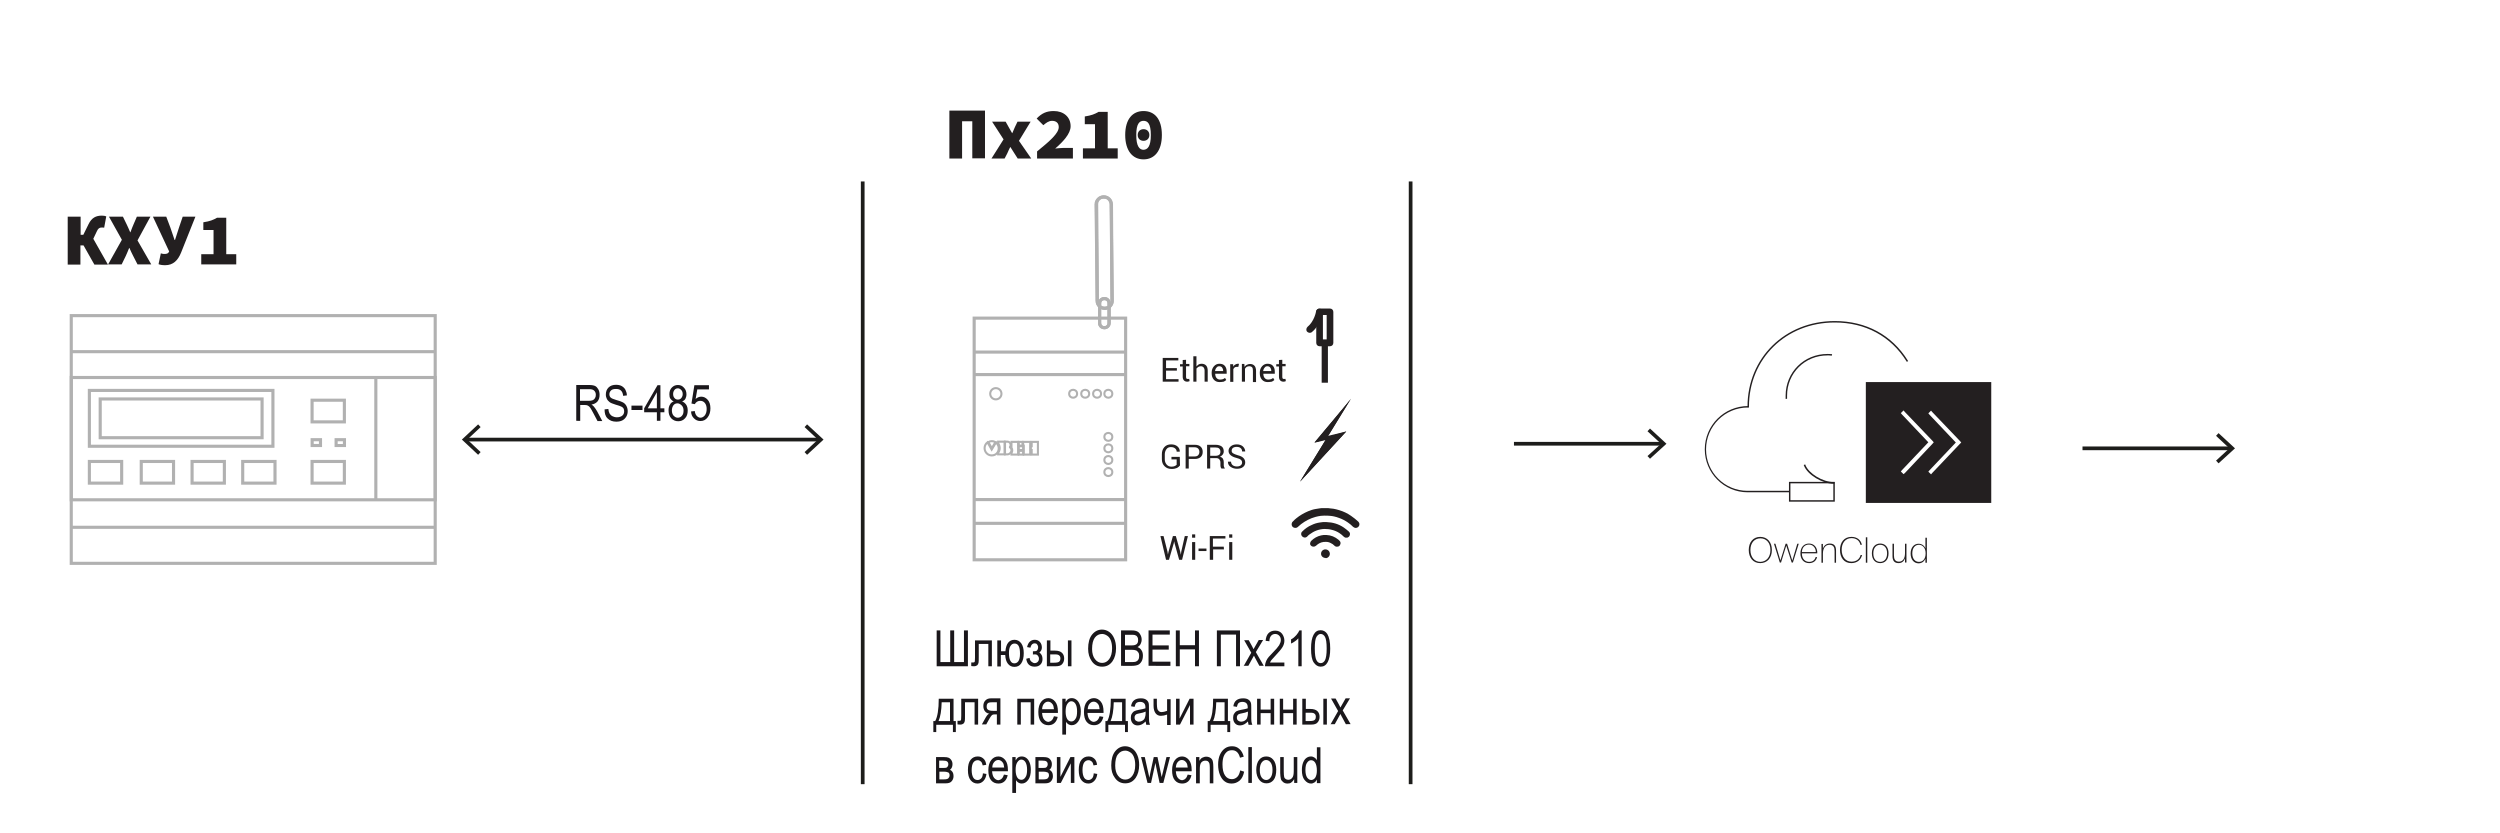 <?xml version="1.0" encoding="utf-8"?>
<!-- Generator: Adobe Illustrator 27.0.0, SVG Export Plug-In . SVG Version: 6.00 Build 0)  -->
<svg version="1.1" id="Слой_1" xmlns="http://www.w3.org/2000/svg" xmlns:xlink="http://www.w3.org/1999/xlink" x="0px" y="0px"
	 width="1200px" height="400px" viewBox="0 0 1200 400" style="enable-background:new 0 0 1200 400;" xml:space="preserve">
<style type="text/css">
	.st0{fill:#FFFFFF;stroke:#000000;stroke-width:3;stroke-miterlimit:10;}
	.st1{fill:#231F20;}
	.st2{fill:none;stroke:#B1B1B1;stroke-width:3;stroke-miterlimit:10;}
	.st3{fill-rule:evenodd;clip-rule:evenodd;fill:#FFFFFF;stroke:#B1B1B1;stroke-width:2.412;stroke-miterlimit:10;}
	.st4{fill:#B1B1B1;stroke:#FFFFFF;stroke-width:10;stroke-miterlimit:10;}
	.st5{fill:#FFFFFF;stroke:#000000;stroke-width:2.286;stroke-miterlimit:10;}
	.st6{fill:#1D1D1B;}
	.st7{fill:none;stroke:#E20613;stroke-width:6.962;stroke-linecap:round;stroke-linejoin:round;}
	.st8{fill-rule:evenodd;clip-rule:evenodd;fill:#1D1D1B;}
	.st9{fill:none;stroke:#1D1D1B;stroke-width:1.8;stroke-miterlimit:22.926;}
	.st10{fill-rule:evenodd;clip-rule:evenodd;fill:#FFFFFF;}
	.st11{fill:#FFFFFF;stroke:#000000;stroke-width:2.88;stroke-miterlimit:2;}
	.st12{fill:none;stroke:#000000;stroke-width:3;stroke-miterlimit:10;}
	.st13{fill:none;stroke:#000000;stroke-width:4;stroke-miterlimit:10;}
	.st14{fill:#FFFFFF;}
	.st15{fill:none;stroke:#000000;stroke-width:2.88;stroke-miterlimit:2;}
	.st16{fill:#B1B1B1;}
	.st17{fill-rule:evenodd;clip-rule:evenodd;fill:none;stroke:#B1B1B1;stroke-width:3;stroke-miterlimit:10;}
	.st18{fill:none;stroke:#000000;stroke-width:2.5;stroke-miterlimit:10;}
	.st19{fill:none;stroke:#000000;stroke-miterlimit:10;}
	.st20{fill:none;stroke:#000000;stroke-miterlimit:10;stroke-dasharray:15.15,10.1;}
	.st21{fill:none;stroke:#000000;stroke-miterlimit:10;stroke-dasharray:14.92,9.947;}
	.st22{fill:none;stroke:#000000;stroke-miterlimit:10;stroke-dasharray:14.822,9.88;}
	.st23{fill:none;stroke:#000000;stroke-miterlimit:10;stroke-dasharray:14.873,9.915;}
	.st24{fill:none;stroke:#000000;stroke-miterlimit:10;stroke-dasharray:13.973,9.315;}
	.st25{fill:none;}
	.st26{fill:none;stroke:#000000;stroke-width:5;stroke-miterlimit:10;}
	.st27{fill:#CCCCCC;}
	.st28{fill:none;stroke:#000000;stroke-miterlimit:10;stroke-dasharray:14.883,9.922;}
	.st29{fill:none;stroke:#000000;stroke-miterlimit:10;stroke-dasharray:14.821,9.881;}
	.st30{fill:none;stroke:#000000;stroke-miterlimit:10;stroke-dasharray:15.423,10.282;}
	.st31{fill:#FF0000;stroke:#000000;stroke-width:5;stroke-miterlimit:10;}
	.st32{fill:none;stroke:#000000;stroke-width:2;}
	.st33{fill:none;stroke:#000000;stroke-width:3.148;}
	.st34{fill:none;stroke:#000000;stroke-width:3.148;stroke-linecap:square;}
	.st35{fill:none;stroke:#000000;stroke-width:2.36;stroke-dasharray:24,12;}
	.st36{fill:none;stroke:#000000;stroke-width:2.36;}
	.st37{fill:none;stroke:#29ABE2;stroke-width:8;stroke-dasharray:48,12;}
	.st38{fill:none;stroke:#29ABE2;stroke-width:8;}
	.st39{fill:#1A171B;}
	.st40{fill:#606060;}
	.st41{fill:none;stroke:#000000;stroke-width:3;stroke-miterlimit:10;stroke-dasharray:8,4;}
	.st42{fill:#B3B3B3;}
	.st43{fill:none;stroke:#000000;stroke-width:3;}
	.st44{fill:none;stroke:#000000;stroke-dasharray:12,6;}
	.st45{fill:none;stroke:#000000;stroke-width:2.361;}
	.st46{fill:none;stroke:#000000;stroke-width:2.361;stroke-linecap:square;}
	.st47{fill:none;stroke:#000000;}
	.st48{fill:#9D9D9C;}
	.st49{fill:none;stroke:#000000;stroke-width:1.5;}
	.st50{fill:none;stroke:#808080;stroke-width:1.5;}
	.st51{fill:#808080;}
	.st52{fill:#646363;}
	.st53{fill:none;stroke:#000000;stroke-width:4.482;stroke-miterlimit:10;}
	.st54{fill:#FFFFFF;stroke:#B1B1B1;stroke-width:3;stroke-miterlimit:10;}
	.st55{fill:#FFFFFF;stroke:#FFFFFF;stroke-miterlimit:10;}
	.st56{fill:#1D1D1B;stroke:#FFFFFF;stroke-miterlimit:10;}
	.st57{fill:#C6C6C5;}
	.st58{fill:#6F6F6E;stroke:#FFFFFF;stroke-width:5.083;stroke-miterlimit:10;}
	.st59{fill:#ECECEC;stroke:#FFFFFF;stroke-width:6.772;stroke-miterlimit:10;}
	.st60{fill:none;stroke:#1D1D1B;stroke-width:1.783;stroke-miterlimit:10;}
	.st61{fill:none;stroke:#E2A962;stroke-width:3.904;stroke-miterlimit:10;}
	.st62{fill:none;stroke:#67676B;stroke-width:2.603;stroke-miterlimit:10;}
	.st63{fill:none;stroke:#67676B;stroke-width:2.607;stroke-miterlimit:10;}
	.st64{fill:#67676B;}
	.st65{fill:#7F7F83;}
	.st66{fill:#E2A962;}
	.st67{fill:#00A4E8;}
	.st68{fill:#D8D9DB;stroke:#FFFFFF;stroke-width:0.369;stroke-miterlimit:10;}
	.st69{fill:none;stroke:#FFFFFF;stroke-width:1.301;stroke-miterlimit:10;}
	.st70{fill:#6CB3B1;}
	.st71{fill-rule:evenodd;clip-rule:evenodd;fill:#67676B;}
	.st72{clip-path:url(#SVGID_00000129919107850619324030000009399462131573392828_);fill:#67676B;}
	.st73{clip-path:url(#SVGID_00000088843513920154157260000017787853056306598049_);fill:#67676B;}
	.st74{fill:#008F86;}
	.st75{fill:#E2E4E5;}
	.st76{fill:#67676B;stroke:#FFFFFF;stroke-width:2.609;stroke-miterlimit:10;}
	.st77{fill:none;stroke:#FFFFFF;stroke-width:3.477;stroke-miterlimit:10;}
	.st78{fill:#F6F7F7;}
	.st79{fill:#D8D9DB;stroke:#FFFFFF;stroke-width:1.301;stroke-miterlimit:10;}
	.st80{fill:#67676B;stroke:#FFFFFF;stroke-width:0.922;stroke-miterlimit:10;}
	.st81{fill:none;stroke:#B1B1B1;stroke-width:1.5;stroke-miterlimit:10;}
	.st82{fill:#B1B1B1;stroke:#FFFFFF;stroke-miterlimit:10;}
	.st83{fill:#FFFFFF;stroke:#1D1D1B;stroke-miterlimit:10;}
	.st84{fill:#2B2422;}
	.st85{clip-path:url(#SVGID_00000177471049132592594630000007332171952716563117_);fill:#67676B;}
	.st86{clip-path:url(#SVGID_00000080925228105326528260000011936825737137795237_);fill:#67676B;}
	.st87{fill:none;stroke:#B1B1B1;stroke-miterlimit:10;}
	.st88{fill-rule:evenodd;clip-rule:evenodd;fill:none;stroke:#B1B1B1;stroke-width:1.5;stroke-miterlimit:10;}
	
		.st89{clip-path:url(#SVGID_00000035496467202619967380000006024605716068142744_);fill:none;stroke:#B1B1B1;stroke-width:1.5;stroke-miterlimit:10;}
	
		.st90{clip-path:url(#SVGID_00000032625281959976247120000008117953336401522595_);fill:none;stroke:#B1B1B1;stroke-width:1.5;stroke-miterlimit:10;}
	.st91{fill:none;stroke:#1D1D1B;stroke-width:3;stroke-miterlimit:10;}
	.st92{fill:#111224;}
	.st93{fill:#7A7A7A;}
	.st94{fill:#ADADAD;}
	.st95{fill:#303032;}
	.st96{fill:#060606;}
	.st97{fill:#3F4334;}
	.st98{fill:#0A0442;}
	.st99{stroke:#FFFFFF;stroke-miterlimit:10;}
	.st100{fill:#B1B1B1;stroke:#FFFFFF;stroke-width:1.704;stroke-miterlimit:10;}
	.st101{fill:none;stroke:#B1B1B1;stroke-width:2.556;stroke-miterlimit:10;}
	.st102{fill:none;stroke:#1D1D1B;stroke-width:2;stroke-miterlimit:10;}
	.st103{fill:none;stroke:#231F20;stroke-width:3;stroke-linecap:round;stroke-miterlimit:10;}
	.st104{fill:#FFFFFF;stroke:#B1B1B1;stroke-width:2.493;stroke-miterlimit:10;}
	.st105{fill:#FFFFFF;stroke:#FFFFFF;stroke-width:1.518;stroke-miterlimit:10;}
	.st106{fill:#1D1D1B;stroke:#FFFFFF;stroke-width:3;stroke-miterlimit:10;}
	.st107{fill:#FFFFFF;stroke:#FFFFFF;stroke-width:2.5;stroke-miterlimit:10;}
	.st108{fill:#1D1D1B;stroke:#FFFFFF;stroke-width:2.5;stroke-miterlimit:10;}
	.st109{fill:#1D1D1B;stroke:#FFFFFF;stroke-width:1.518;stroke-miterlimit:10;}
	.st110{fill:none;stroke:#F9AA6A;stroke-width:7.738;stroke-miterlimit:10;}
	.st111{fill:#D0D2D3;stroke:#FFFFFF;stroke-width:1.72;stroke-miterlimit:10;}
	.st112{fill:none;stroke:#FFFFFF;stroke-width:1.72;stroke-miterlimit:10;}
	.st113{fill:#6D6E70;stroke:#FFFFFF;stroke-width:1.72;stroke-miterlimit:10;}
	.st114{fill:#00B8B5;}
	.st115{fill:#6D6E70;}
	.st116{fill:#F9AA6A;}
	.st117{fill:#666666;}
	.st118{fill:#CCCCCC;stroke:#FFFFFF;stroke-width:2.499;stroke-miterlimit:10;}
	.st119{fill:#6D6E70;stroke:#FFFFFF;stroke-width:1.771;stroke-miterlimit:10;}
</style>
<g>
	<g>
		<path class="st39" d="M449.5,302.6h1.9v15.2h4.7v-15.2h1.9v15.2h4.7v-15.2h1.9v17.2h-15V302.6z"/>
		<path class="st39" d="M468.1,307.4h8v12.4h-1.7v-10.7h-4.6v6.2c0,1.4,0,2.4-0.1,2.8c-0.1,0.5-0.3,0.9-0.6,1.2
			c-0.4,0.3-0.9,0.5-1.5,0.5c-0.4,0-0.9,0-1.4-0.1V318c0.8,0,1.3,0,1.4-0.1s0.3-0.2,0.3-0.4s0.1-0.9,0.1-2V307.4z"/>
		<path class="st39" d="M478.8,307.4h1.7v5.2h2.1c0.3-3.7,1.8-5.5,4.4-5.5c1.3,0,2.4,0.6,3.2,1.7s1.2,2.7,1.2,4.7
			c0,2.1-0.4,3.7-1.2,4.9s-1.9,1.7-3.3,1.7c-1.3,0-2.3-0.5-3.1-1.5s-1.2-2.4-1.3-4.2h-2.1v5.5h-1.7V307.4z M487,308.9
			c-0.9,0-1.5,0.4-2,1.2s-0.7,1.9-0.7,3.3c0,1.7,0.2,2.9,0.7,3.8s1.1,1.2,1.9,1.2c0.7,0,1.4-0.3,1.9-1s0.8-1.9,0.8-3.6
			C489.6,310.5,488.8,308.9,487,308.9z"/>
		<path class="st39" d="M495.8,314.2v-1.6c0.7,0,1.2,0,1.5-0.1s0.5-0.2,0.7-0.6s0.3-0.7,0.3-1.2c0-0.6-0.2-1-0.5-1.4
			s-0.7-0.5-1.2-0.5c-1,0-1.7,0.7-2,2.1l-1.6-0.3c0.5-2.3,1.8-3.5,3.7-3.5c1.1,0,1.9,0.4,2.5,1.1c0.6,0.7,0.9,1.6,0.9,2.6
			c0,1-0.4,1.8-1.2,2.4c1,0.7,1.5,1.7,1.5,3.1c0,1.1-0.3,2-1,2.7c-0.7,0.7-1.6,1-2.8,1c-2.3,0-3.7-1.3-4-3.8l1.6-0.4
			c0.1,0.8,0.4,1.4,0.9,1.8s1,0.7,1.5,0.7c0.6,0,1.1-0.2,1.5-0.6s0.6-0.9,0.6-1.5c0-0.5-0.1-0.9-0.4-1.3c-0.2-0.3-0.5-0.6-0.8-0.7
			c-0.3-0.1-0.7-0.1-1.3-0.1L495.8,314.2z"/>
		<path class="st39" d="M502.5,307.4h1.7v4.9h2.2c1.6,0,2.7,0.4,3.4,1.1s1,1.6,1,2.7c0,1-0.3,1.9-0.9,2.6c-0.6,0.8-1.7,1.1-3.1,1.1
			h-4.3V307.4z M504.2,318.1h1.8c1.3,0,2.2-0.2,2.5-0.6c0.4-0.4,0.5-0.9,0.5-1.4c0-0.7-0.2-1.2-0.6-1.5c-0.4-0.4-1.1-0.5-2.2-0.5
			h-2.1V318.1z M512.6,319.8v-12.4h1.7v12.4H512.6z"/>
		<path class="st39" d="M522.3,311.4c0-2.9,0.6-5.2,1.9-6.8s2.9-2.4,4.8-2.4c1.2,0,2.4,0.4,3.4,1.1s1.8,1.7,2.4,3.1s0.9,2.9,0.9,4.8
			c0,2.5-0.6,4.6-1.7,6.2c-1.3,1.8-2.9,2.6-5,2.6c-2.1,0-3.8-0.9-5-2.7C522.9,315.7,522.3,313.8,522.3,311.4z M524.2,311.5
			c0,2.1,0.5,3.8,1.4,4.9c0.9,1.2,2.1,1.8,3.4,1.8c1.4,0,2.5-0.6,3.4-1.8c0.9-1.2,1.4-2.9,1.4-5.2c0-1.5-0.2-2.8-0.7-4
			c-0.4-0.9-0.9-1.6-1.7-2.1s-1.5-0.8-2.4-0.8c-1.4,0-2.6,0.6-3.5,1.8C524.7,307.2,524.2,309,524.2,311.5z"/>
		<path class="st39" d="M538.1,319.8v-17.2h5.3c1.1,0,1.9,0.2,2.5,0.5c0.6,0.3,1.1,0.8,1.5,1.6c0.4,0.7,0.6,1.5,0.6,2.3
			c0,0.8-0.2,1.5-0.5,2.1c-0.3,0.6-0.8,1.1-1.5,1.5c0.8,0.3,1.5,0.8,1.9,1.5c0.5,0.7,0.7,1.6,0.7,2.6c0,1-0.2,2-0.6,2.7
			s-1,1.4-1.7,1.7s-1.7,0.5-2.9,0.5H538.1z M540,309.8h3.1c0.8,0,1.4-0.1,1.7-0.2c0.5-0.2,0.9-0.4,1.1-0.8c0.3-0.4,0.4-0.9,0.4-1.6
			c0-0.6-0.1-1.1-0.4-1.5c-0.2-0.4-0.6-0.7-1-0.8c-0.4-0.2-1.1-0.2-2.1-0.2H540V309.8z M540,317.8h3.5c0.8,0,1.3-0.1,1.7-0.2
			c0.5-0.2,0.9-0.5,1.2-1c0.3-0.5,0.4-1,0.4-1.8c0-0.6-0.1-1.2-0.4-1.6c-0.3-0.4-0.6-0.8-1.1-1c-0.5-0.2-1.2-0.3-2.1-0.3H540V317.8z
			"/>
		<path class="st39" d="M551.3,319.8v-17.2h10.2v2h-8.3v5.2h7.8v2h-7.8v5.8h8.6v2H551.3z"/>
		<path class="st39" d="M564.4,319.8v-17.2h1.9v7.1h7.3v-7.1h1.9v17.2h-1.9v-8.1h-7.3v8.1H564.4z"/>
		<path class="st39" d="M586,319.8h-1.9v-17.2h11.1v17.2h-1.9v-15.2H586V319.8z"/>
		<path class="st39" d="M596.9,319.8l3.7-6.5l-3.4-6h2.2l1.6,2.9c0.3,0.5,0.5,1,0.7,1.4c0.3-0.5,0.6-1,0.8-1.4l1.7-3h2.1l-3.5,5.8
			l3.8,6.6h-2.1l-2.1-3.9l-0.5-1l-2.7,4.9H596.9z"/>
		<path class="st39" d="M616.5,317.8v2h-9.3c0-0.8,0.2-1.7,0.7-2.8s1.5-2.2,2.9-3.6c1.6-1.6,2.7-2.9,3.2-3.7
			c0.5-0.9,0.8-1.7,0.8-2.5c0-0.9-0.3-1.6-0.8-2.1s-1.1-0.8-1.9-0.8c-0.8,0-1.5,0.3-2,0.9s-0.8,1.5-0.8,2.6l-1.8-0.2
			c0.1-1.6,0.6-2.9,1.4-3.7s1.9-1.2,3.2-1.2c1.4,0,2.5,0.5,3.3,1.5c0.7,1,1.1,2.1,1.1,3.3c0,1.1-0.3,2.1-0.9,3.1
			c-0.6,1-1.7,2.3-3.3,4c-1,1.1-1.7,1.8-2,2.2s-0.5,0.8-0.7,1.2H616.5z"/>
		<path class="st39" d="M624.9,319.8h-1.7v-13.4c-0.4,0.5-0.9,0.9-1.6,1.4s-1.3,0.9-1.9,1.1v-2c1-0.5,1.8-1.2,2.5-2s1.2-1.6,1.5-2.3
			h1.1V319.8z"/>
		<path class="st39" d="M629.3,311.3c0-2.9,0.4-5.1,1.2-6.6s1.9-2.2,3.4-2.2c1.3,0,2.4,0.6,3.2,1.8c0.9,1.5,1.4,3.8,1.4,7
			c0,2.9-0.4,5-1.2,6.5s-1.9,2.2-3.4,2.2c-1.3,0-2.4-0.7-3.3-2S629.3,314.5,629.3,311.3z M631.1,311.3c0,2.8,0.3,4.7,0.8,5.6
			c0.5,1,1.2,1.4,2.1,1.4c0.8,0,1.5-0.5,2-1.4c0.5-1,0.8-2.8,0.8-5.6c0-2.8-0.3-4.7-0.8-5.6c-0.5-0.9-1.2-1.4-2.1-1.4
			c-0.8,0-1.4,0.5-2,1.4C631.3,306.7,631.1,308.6,631.1,311.3z"/>
		<path class="st39" d="M450.6,335.4h7.1v10.7h1.1v5.3h-1.4v-3.5h-8v3.5h-1.4v-5.3h0.9C450,344.1,450.6,340.5,450.6,335.4z
			 M452,337.1c-0.1,4-0.6,7-1.5,9h5.5v-9H452z"/>
		<path class="st39" d="M461.5,335.4h8v12.4h-1.7v-10.7h-4.6v6.2c0,1.4,0,2.4-0.1,2.8c-0.1,0.5-0.3,0.9-0.6,1.2
			c-0.4,0.3-0.9,0.5-1.5,0.5c-0.4,0-0.9,0-1.4-0.1V346c0.8,0,1.3,0,1.4-0.1s0.3-0.2,0.3-0.4s0.1-0.9,0.1-2V335.4z"/>
		<path class="st39" d="M480.2,335.4v12.4h-1.7v-4.9h-1c-0.6,0-1,0.1-1.3,0.3s-0.7,0.8-1.3,1.8l-1.5,2.7h-2.1l1.9-3.4
			c0.6-1,1.1-1.6,1.7-1.7c-1-0.2-1.7-0.6-2.2-1.3s-0.7-1.5-0.7-2.4c0-1.1,0.3-2,1-2.7s1.5-1,2.7-1H480.2z M478.5,337.1H476
			c-1,0-1.7,0.2-2,0.6s-0.4,0.8-0.4,1.4c0,0.8,0.2,1.3,0.7,1.6c0.4,0.3,1.2,0.5,2.3,0.5h1.9V337.1z"/>
		<path class="st39" d="M488.3,335.4h8.1v12.4h-1.7v-10.7H490v10.7h-1.7V335.4z"/>
		<path class="st39" d="M505.9,343.8l1.8,0.3c-0.3,1.3-0.8,2.3-1.6,3s-1.7,1-2.9,1c-1.4,0-2.6-0.5-3.5-1.6s-1.3-2.7-1.3-4.8
			c0-2.1,0.5-3.8,1.4-4.9s2-1.7,3.4-1.7c1.3,0,2.4,0.6,3.3,1.7s1.3,2.7,1.3,4.8l0,0.6h-7.6c0.1,1.4,0.4,2.5,1,3.2s1.3,1.1,2.1,1.1
			C504.5,346.3,505.4,345.5,505.9,343.8z M500.2,340.4h5.7c-0.1-1.1-0.3-1.9-0.7-2.4c-0.6-0.8-1.3-1.2-2.1-1.2c-0.8,0-1.4,0.3-2,1
			S500.3,339.3,500.2,340.4z"/>
		<path class="st39" d="M509.9,352.6v-17.2h1.6v1.6c0.4-0.7,0.8-1.2,1.3-1.5s1-0.4,1.6-0.4c0.8,0,1.5,0.2,2.2,0.7s1.2,1.2,1.6,2.2
			s0.6,2.1,0.6,3.5c0,2.1-0.4,3.7-1.3,4.9s-1.9,1.7-3.1,1.7c-0.5,0-1-0.1-1.5-0.4s-0.9-0.7-1.2-1.2v6.1H509.9z M511.5,341.6
			c0,1.6,0.3,2.8,0.8,3.6c0.5,0.8,1.2,1.1,2,1.1c0.7,0,1.4-0.4,1.9-1.2c0.6-0.8,0.8-2,0.8-3.7c0-1.6-0.3-2.8-0.8-3.6
			c-0.5-0.8-1.2-1.2-2-1.2c-0.7,0-1.3,0.4-1.9,1.3C511.7,338.8,511.5,340,511.5,341.6z"/>
		<path class="st39" d="M527.8,343.8l1.8,0.3c-0.3,1.3-0.8,2.3-1.6,3s-1.7,1-2.9,1c-1.4,0-2.6-0.5-3.5-1.6s-1.3-2.7-1.3-4.8
			c0-2.1,0.5-3.8,1.4-4.9s2-1.7,3.4-1.7c1.3,0,2.4,0.6,3.3,1.7s1.3,2.7,1.3,4.8l0,0.6H522c0.1,1.4,0.4,2.5,1,3.2s1.3,1.1,2.1,1.1
			C526.4,346.3,527.3,345.5,527.8,343.8z M522.1,340.4h5.7c-0.1-1.1-0.3-1.9-0.7-2.4c-0.6-0.8-1.3-1.2-2.1-1.2c-0.8,0-1.4,0.3-2,1
			S522.2,339.3,522.1,340.4z"/>
		<path class="st39" d="M533.2,335.4h7.1v10.7h1.1v5.3H540v-3.5h-8v3.5h-1.4v-5.3h0.9C532.6,344.1,533.2,340.5,533.2,335.4z
			 M534.6,337.1c-0.1,4-0.6,7-1.5,9h5.5v-9H534.6z"/>
		<path class="st39" d="M549.9,346.3c-0.6,0.6-1.2,1.1-1.8,1.4s-1.3,0.5-1.9,0.5c-1.1,0-1.9-0.3-2.5-1s-0.9-1.5-0.9-2.6
			c0-0.7,0.1-1.4,0.4-1.9s0.7-1,1.2-1.3s1.3-0.5,2.3-0.7c1.4-0.2,2.4-0.5,3.1-0.7l0-0.5c0-0.9-0.2-1.4-0.5-1.8
			c-0.4-0.5-1.1-0.8-2-0.8c-0.8,0-1.4,0.2-1.8,0.5s-0.7,1-0.9,1.9l-1.7-0.3c0.2-1.3,0.7-2.3,1.5-2.9s1.8-0.9,3.2-0.9
			c1.1,0,1.9,0.2,2.5,0.6s1,0.9,1.2,1.5s0.2,1.5,0.2,2.6v2.8c0,2,0,3.2,0.1,3.7s0.2,1,0.4,1.5h-1.8
			C550.1,347.4,550,346.9,549.9,346.3z M549.8,341.6c-0.6,0.3-1.6,0.6-2.8,0.8c-0.7,0.1-1.2,0.3-1.5,0.4s-0.5,0.4-0.7,0.7
			s-0.2,0.6-0.2,1c0,0.6,0.2,1.1,0.6,1.4s0.9,0.5,1.5,0.5c0.6,0,1.2-0.2,1.7-0.5s0.9-0.7,1.1-1.3s0.4-1.3,0.4-2.3V341.6z"/>
		<path class="st39" d="M553.6,335.4h1.7v2.4c0,1,0.1,1.8,0.2,2.3s0.4,0.9,0.7,1.2s0.8,0.5,1.4,0.5c0.7,0,1.5-0.2,2.6-0.6v-5.6h1.7
			v12.4h-1.7v-5c-1.1,0.4-2.1,0.6-3,0.6c-1,0-1.9-0.4-2.5-1.2s-1-2-1-3.6V335.4z"/>
		<path class="st39" d="M564.5,335.4h1.7v9.5l4.8-9.5h1.9v12.4h-1.7v-9.4l-4.8,9.4h-1.9V335.4z"/>
		<path class="st39" d="M582.3,335.4h7.1v10.7h1.1v5.3h-1.4v-3.5h-8v3.5h-1.4v-5.3h0.9C581.8,344.1,582.3,340.5,582.3,335.4z
			 M583.8,337.1c-0.1,4-0.6,7-1.5,9h5.5v-9H583.8z"/>
		<path class="st39" d="M599,346.3c-0.6,0.6-1.2,1.1-1.8,1.4s-1.3,0.5-1.9,0.5c-1.1,0-1.9-0.3-2.5-1s-0.9-1.5-0.9-2.6
			c0-0.7,0.1-1.4,0.4-1.9s0.7-1,1.2-1.3s1.3-0.5,2.3-0.7c1.4-0.2,2.4-0.5,3.1-0.7l0-0.5c0-0.9-0.2-1.4-0.5-1.8
			c-0.4-0.5-1.1-0.8-2-0.8c-0.8,0-1.4,0.2-1.8,0.5s-0.7,1-0.9,1.9l-1.7-0.3c0.2-1.3,0.7-2.3,1.5-2.9s1.8-0.9,3.2-0.9
			c1.1,0,1.9,0.2,2.5,0.6s1,0.9,1.2,1.5s0.2,1.5,0.2,2.6v2.8c0,2,0,3.2,0.1,3.7s0.2,1,0.4,1.5h-1.8
			C599.2,347.4,599.1,346.9,599,346.3z M598.9,341.6c-0.6,0.3-1.6,0.6-2.8,0.8c-0.7,0.1-1.2,0.3-1.5,0.4s-0.5,0.4-0.7,0.7
			s-0.2,0.6-0.2,1c0,0.6,0.2,1.1,0.6,1.4s0.9,0.5,1.5,0.5c0.6,0,1.2-0.2,1.7-0.5s0.9-0.7,1.1-1.3s0.4-1.3,0.4-2.3V341.6z"/>
		<path class="st39" d="M603.4,335.4h1.7v5.2h4.8v-5.2h1.7v12.4h-1.7v-5.5h-4.8v5.5h-1.7V335.4z"/>
		<path class="st39" d="M614.2,335.4h1.7v5.2h4.8v-5.2h1.7v12.4h-1.7v-5.5H616v5.5h-1.7V335.4z"/>
		<path class="st39" d="M625.1,335.4h1.7v4.9h2.2c1.6,0,2.7,0.4,3.4,1.1s1,1.6,1,2.7c0,1-0.3,1.9-0.9,2.6c-0.6,0.8-1.7,1.1-3.1,1.1
			h-4.3V335.4z M626.8,346.1h1.8c1.3,0,2.2-0.2,2.5-0.6c0.4-0.4,0.5-0.9,0.5-1.4c0-0.7-0.2-1.2-0.6-1.5c-0.4-0.4-1.1-0.5-2.2-0.5
			h-2.1V346.1z M635.2,347.8v-12.4h1.7v12.4H635.2z"/>
		<path class="st39" d="M638.6,347.8l3.7-6.5l-3.4-6h2.2l1.6,2.9c0.3,0.5,0.5,1,0.7,1.4c0.3-0.5,0.6-1,0.8-1.4l1.7-3h2.1l-3.5,5.8
			l3.8,6.6H646l-2.1-3.9l-0.5-1l-2.7,4.9H638.6z"/>
		<path class="st39" d="M449.2,363.4h4c0.9,0,1.6,0.1,2.1,0.3s0.9,0.5,1.3,1.1s0.6,1.2,0.6,2c0,1.2-0.4,2.1-1.2,2.7
			c1.1,0.5,1.7,1.5,1.7,3c0,1-0.3,1.8-0.9,2.5s-1.5,1-2.9,1h-4.6V363.4z M450.9,368.6h1.8c0.7,0,1.2,0,1.5-0.1s0.5-0.3,0.7-0.6
			c0.2-0.3,0.3-0.6,0.3-1c0-0.7-0.2-1.1-0.6-1.4s-1-0.4-1.9-0.4h-1.9V368.6z M450.9,374.1h2.3c1,0,1.7-0.2,2-0.5s0.6-0.8,0.6-1.4
			c0-0.7-0.2-1.2-0.6-1.4s-1.1-0.4-2.2-0.4h-2.1V374.1z"/>
		<path class="st39" d="M471.8,371.2l1.7,0.3c-0.2,1.5-0.7,2.6-1.5,3.4s-1.7,1.2-2.8,1.2c-1.3,0-2.4-0.5-3.3-1.6s-1.3-2.7-1.3-4.9
			c0-2.2,0.4-3.8,1.3-4.9s2-1.6,3.4-1.6c1.1,0,1.9,0.3,2.7,1s1.2,1.6,1.4,3l-1.7,0.3c-0.2-0.8-0.4-1.5-0.9-1.9s-0.9-0.6-1.5-0.6
			c-0.9,0-1.6,0.4-2.1,1.1s-0.8,2-0.8,3.6c0,1.7,0.3,2.9,0.8,3.7s1.2,1.1,2.1,1.1c0.7,0,1.2-0.3,1.7-0.8S471.7,372.3,471.8,371.2z"
			/>
		<path class="st39" d="M481.9,371.8l1.8,0.3c-0.3,1.3-0.8,2.3-1.6,3s-1.7,1-2.9,1c-1.4,0-2.6-0.5-3.5-1.6s-1.3-2.7-1.3-4.8
			c0-2.1,0.5-3.8,1.4-4.9s2-1.7,3.4-1.7c1.3,0,2.4,0.6,3.3,1.7s1.3,2.7,1.3,4.8l0,0.6h-7.6c0.1,1.4,0.4,2.5,1,3.2s1.3,1.1,2.1,1.1
			C480.5,374.3,481.4,373.5,481.9,371.8z M476.3,368.4h5.7c-0.1-1.1-0.3-1.9-0.7-2.4c-0.6-0.8-1.3-1.2-2.1-1.2c-0.8,0-1.4,0.3-2,1
			S476.3,367.3,476.3,368.4z"/>
		<path class="st39" d="M485.9,380.6v-17.2h1.6v1.6c0.4-0.7,0.8-1.2,1.3-1.5s1-0.4,1.6-0.4c0.8,0,1.5,0.2,2.2,0.7s1.2,1.2,1.6,2.2
			s0.6,2.1,0.6,3.5c0,2.1-0.4,3.7-1.3,4.9s-1.9,1.7-3.1,1.7c-0.5,0-1-0.1-1.5-0.4s-0.9-0.7-1.2-1.2v6.1H485.9z M487.5,369.6
			c0,1.6,0.3,2.8,0.8,3.6c0.5,0.8,1.2,1.1,2,1.1c0.7,0,1.4-0.4,1.9-1.2c0.6-0.8,0.8-2,0.8-3.7c0-1.6-0.3-2.8-0.8-3.6
			c-0.5-0.8-1.2-1.2-2-1.2c-0.7,0-1.3,0.4-1.9,1.3S487.5,368,487.5,369.6z"/>
		<path class="st39" d="M496.9,363.4h4c0.9,0,1.6,0.1,2.1,0.3s0.9,0.5,1.3,1.1s0.6,1.2,0.6,2c0,1.2-0.4,2.1-1.2,2.7
			c1.1,0.5,1.7,1.5,1.7,3c0,1-0.3,1.8-0.9,2.5s-1.5,1-2.9,1h-4.6V363.4z M498.6,368.6h1.8c0.7,0,1.2,0,1.5-0.1s0.5-0.3,0.7-0.6
			c0.2-0.3,0.3-0.6,0.3-1c0-0.7-0.2-1.1-0.6-1.4s-1-0.4-1.9-0.4h-1.9V368.6z M498.6,374.1h2.3c1,0,1.7-0.2,2-0.5s0.6-0.8,0.6-1.4
			c0-0.7-0.2-1.2-0.6-1.4s-1.1-0.4-2.2-0.4h-2.1V374.1z"/>
		<path class="st39" d="M507.3,363.4h1.7v9.5l4.8-9.5h1.9v12.4H514v-9.4l-4.8,9.4h-1.9V363.4z"/>
		<path class="st39" d="M525,371.2l1.7,0.3c-0.2,1.5-0.7,2.6-1.5,3.4s-1.7,1.2-2.8,1.2c-1.3,0-2.4-0.5-3.3-1.6s-1.3-2.7-1.3-4.9
			c0-2.2,0.4-3.8,1.3-4.9s2-1.6,3.4-1.6c1.1,0,1.9,0.3,2.7,1s1.2,1.6,1.4,3l-1.7,0.3c-0.2-0.8-0.4-1.5-0.9-1.9s-0.9-0.6-1.5-0.6
			c-0.9,0-1.6,0.4-2.1,1.1s-0.8,2-0.8,3.6c0,1.7,0.3,2.9,0.8,3.7s1.2,1.1,2.1,1.1c0.7,0,1.2-0.3,1.7-0.8S524.9,372.3,525,371.2z"/>
		<path class="st39" d="M533.4,367.4c0-2.9,0.6-5.2,1.9-6.8s2.9-2.4,4.8-2.4c1.2,0,2.4,0.4,3.4,1.1s1.8,1.7,2.4,3.1s0.9,2.9,0.9,4.8
			c0,2.5-0.6,4.6-1.7,6.2c-1.3,1.8-2.9,2.6-5,2.6c-2.1,0-3.8-0.9-5-2.7C533.9,371.7,533.4,369.8,533.4,367.4z M535.3,367.5
			c0,2.1,0.5,3.8,1.4,4.9c0.9,1.2,2.1,1.8,3.4,1.8c1.4,0,2.5-0.6,3.4-1.8c0.9-1.2,1.4-2.9,1.4-5.2c0-1.5-0.2-2.8-0.7-4
			c-0.4-0.9-0.9-1.6-1.7-2.1s-1.5-0.8-2.4-0.8c-1.4,0-2.6,0.6-3.5,1.8C535.7,363.2,535.3,365,535.3,367.5z"/>
		<path class="st39" d="M550.8,375.8l-3.1-12.4h1.8l1.6,7.2l0.6,2.7l0.5-2.6l1.6-7.3h1.8l1.5,7.2l0.5,2.4l0.6-2.4l1.7-7.2h1.7
			l-3.2,12.4h-1.8l-1.6-7.5l-0.4-2.1l-2.1,9.6H550.8z"/>
		<path class="st39" d="M570.1,371.8l1.8,0.3c-0.3,1.3-0.8,2.3-1.6,3s-1.7,1-2.9,1c-1.4,0-2.6-0.5-3.5-1.6s-1.3-2.7-1.3-4.8
			c0-2.1,0.5-3.8,1.4-4.9s2-1.7,3.4-1.7c1.3,0,2.4,0.6,3.3,1.7s1.3,2.7,1.3,4.8l0,0.6h-7.6c0.1,1.4,0.4,2.5,1,3.2s1.3,1.1,2.1,1.1
			C568.7,374.3,569.6,373.5,570.1,371.8z M564.4,368.4h5.7c-0.1-1.1-0.3-1.9-0.7-2.4c-0.6-0.8-1.3-1.2-2.1-1.2c-0.8,0-1.4,0.3-2,1
			S564.5,367.3,564.4,368.4z"/>
		<path class="st39" d="M574.1,375.8v-12.4h1.6v1.8c0.4-0.7,0.8-1.2,1.4-1.5s1.2-0.5,1.9-0.5c0.5,0,1.1,0.1,1.5,0.3
			c0.5,0.2,0.8,0.5,1.1,0.8c0.3,0.3,0.5,0.8,0.6,1.4c0.1,0.6,0.2,1.4,0.2,2.6v7.7h-1.7v-7.6c0-0.9-0.1-1.6-0.2-2
			c-0.2-0.4-0.4-0.8-0.7-1s-0.7-0.3-1.2-0.3c-0.8,0-1.5,0.3-2,0.9c-0.5,0.6-0.7,1.7-0.7,3.2v6.8H574.1z"/>
		<path class="st39" d="M595.3,369.8l1.9,0.6c-0.4,1.9-1.1,3.4-2.2,4.3s-2.3,1.4-3.8,1.4c-1.3,0-2.4-0.3-3.3-1
			c-0.9-0.6-1.7-1.7-2.3-3.1c-0.6-1.4-0.9-3.1-0.9-5c0-1.9,0.3-3.5,0.9-4.8c0.6-1.3,1.4-2.3,2.4-3s2.1-1,3.4-1
			c1.4,0,2.5,0.4,3.5,1.3s1.7,2.1,2.1,3.7l-1.8,0.5c-0.6-2.4-1.9-3.6-3.8-3.6c-0.9,0-1.8,0.2-2.4,0.7s-1.2,1.2-1.6,2.2
			c-0.4,1-0.6,2.3-0.6,3.9c0,2.4,0.4,4.1,1.2,5.3c0.8,1.2,1.9,1.8,3.3,1.8c1,0,1.9-0.4,2.6-1.1S595,371.2,595.3,369.8z"/>
		<path class="st39" d="M599.2,375.8v-17.2h1.7v17.2H599.2z"/>
		<path class="st39" d="M603,369.6c0-2.1,0.5-3.8,1.4-4.9s2-1.6,3.4-1.6c1.4,0,2.5,0.5,3.4,1.6s1.4,2.7,1.4,4.7c0,2.2-0.4,3.9-1.3,5
			s-2,1.6-3.4,1.6c-1.4,0-2.5-0.5-3.4-1.6S603,371.7,603,369.6z M604.7,369.6c0,1.6,0.3,2.8,0.9,3.6c0.6,0.8,1.3,1.2,2.2,1.2
			c0.8,0,1.5-0.4,2.1-1.2c0.6-0.8,0.9-2,0.9-3.6c0-1.6-0.3-2.8-0.9-3.6c-0.6-0.8-1.3-1.2-2.2-1.2c-0.8,0-1.5,0.4-2.1,1.2
			C605,366.8,604.7,368,604.7,369.6z"/>
		<path class="st39" d="M621.2,375.8V374c-0.4,0.7-0.9,1.2-1.4,1.6s-1.1,0.5-1.8,0.5c-0.8,0-1.5-0.2-2.1-0.7s-1-1-1.1-1.6
			s-0.3-1.6-0.3-2.7v-7.7h1.7v6.9c0,1.3,0.1,2.1,0.2,2.6s0.4,0.8,0.7,1s0.7,0.4,1.2,0.4c0.8,0,1.5-0.3,2-1c0.5-0.6,0.7-1.7,0.7-3.2
			v-6.7h1.7v12.4H621.2z"/>
		<path class="st39" d="M632.1,375.8v-1.6c-0.3,0.6-0.7,1.1-1.2,1.4s-1,0.5-1.6,0.5c-1.2,0-2.2-0.6-3.1-1.7s-1.3-2.7-1.3-4.8
			c0-1.4,0.2-2.6,0.6-3.6s0.9-1.7,1.6-2.2c0.7-0.5,1.4-0.7,2.2-0.7c0.6,0,1.1,0.2,1.6,0.5s0.9,0.7,1.2,1.3v-6.2h1.7v17.2H632.1z
			 M626.6,369.6c0,1.6,0.3,2.8,0.8,3.6c0.6,0.8,1.2,1.2,2,1.2c0.7,0,1.4-0.4,1.9-1.1c0.5-0.8,0.8-1.9,0.8-3.4c0-1.7-0.3-3-0.8-3.8
			c-0.5-0.8-1.2-1.2-2-1.2c-0.7,0-1.4,0.4-1.9,1.2C626.9,366.7,626.6,367.9,626.6,369.6z"/>
	</g>
</g>
<g>
	<g>
		<path class="st39" d="M276.6,202v-17.2h6.2c1.3,0,2.3,0.2,2.9,0.5s1.1,0.9,1.5,1.6c0.4,0.7,0.6,1.6,0.6,2.6c0,1.3-0.3,2.3-1,3.2
			c-0.7,0.8-1.7,1.3-2.9,1.5c0.5,0.3,0.9,0.6,1.2,1c0.6,0.7,1,1.4,1.5,2.2l2.5,4.7h-2.3l-1.9-3.6c-0.7-1.4-1.3-2.3-1.6-2.8
			c-0.4-0.5-0.7-0.8-1.1-1c-0.3-0.2-0.8-0.3-1.5-0.3h-2.2v7.6H276.6z M278.5,192.4h4c0.9,0,1.5-0.1,2-0.3s0.8-0.5,1.1-1
			s0.4-1,0.4-1.6c0-0.9-0.3-1.5-0.8-2s-1.3-0.7-2.3-0.7h-4.5V192.4z"/>
		<path class="st39" d="M290.2,196.5l1.8-0.2c0.1,0.9,0.3,1.7,0.6,2.2s0.8,1,1.4,1.3s1.3,0.5,2.1,0.5c1.1,0,2-0.3,2.6-0.8
			s0.9-1.2,0.9-2.1c0-0.5-0.1-0.9-0.3-1.3c-0.2-0.4-0.6-0.7-1-0.9c-0.4-0.2-1.4-0.6-2.9-1c-1.3-0.4-2.3-0.8-2.8-1.2s-1-0.9-1.3-1.5
			s-0.5-1.3-0.5-2.1c0-1.4,0.4-2.5,1.3-3.4s2.1-1.3,3.6-1.3c1,0,2,0.2,2.7,0.6s1.4,1,1.8,1.8s0.7,1.7,0.7,2.7l-1.8,0.2
			c-0.1-1.1-0.4-1.9-1-2.5s-1.4-0.8-2.4-0.8c-1.1,0-1.9,0.2-2.4,0.7s-0.8,1.1-0.8,1.8c0,0.7,0.2,1.2,0.6,1.6
			c0.4,0.4,1.3,0.8,2.7,1.2c1.4,0.4,2.4,0.7,2.9,1c0.9,0.4,1.5,1,1.9,1.7c0.4,0.7,0.7,1.6,0.7,2.6c0,1-0.2,1.9-0.7,2.7
			s-1.1,1.4-1.9,1.8c-0.8,0.4-1.7,0.6-2.9,0.6c-1.7,0-3.1-0.5-4.2-1.6S290.2,198.3,290.2,196.5z"/>
		<path class="st39" d="M303.1,196.8v-2.1h5.3v2.1H303.1z"/>
		<path class="st39" d="M315.3,202v-4.1h-6.1V196l6.4-11.1h1.4V196h1.9v1.9h-1.9v4.1H315.3z M315.3,196v-7.7l-4.4,7.7H315.3z"/>
		<path class="st39" d="M323.4,192.7c-0.7-0.3-1.2-0.8-1.6-1.3c-0.4-0.6-0.5-1.3-0.5-2.2c0-1.3,0.4-2.4,1.2-3.2s1.7-1.2,2.9-1.2
			c1.2,0,2.1,0.4,2.9,1.3c0.8,0.8,1.2,1.9,1.2,3.2c0,0.8-0.2,1.5-0.5,2.1c-0.3,0.6-0.9,1-1.6,1.3c0.9,0.3,1.5,0.9,2,1.6
			c0.5,0.8,0.7,1.7,0.7,2.8c0,1.5-0.4,2.8-1.3,3.7c-0.9,1-2,1.4-3.3,1.4c-1.3,0-2.4-0.5-3.3-1.4c-0.9-1-1.3-2.2-1.3-3.8
			c0-1.1,0.2-2.1,0.7-2.8C321.9,193.5,322.6,192.9,323.4,192.7z M322.5,197c0,1.1,0.3,1.9,0.8,2.5c0.6,0.6,1.2,1,2,1
			c0.8,0,1.5-0.3,2-0.9c0.6-0.6,0.8-1.5,0.8-2.5c0-1.1-0.3-1.9-0.9-2.5c-0.6-0.6-1.3-1-2-1c-0.8,0-1.5,0.3-2,1
			C322.8,195.2,322.5,196,322.5,197z M323.1,189.1c0,0.8,0.2,1.5,0.7,2c0.4,0.5,1,0.7,1.6,0.7c0.6,0,1.2-0.2,1.6-0.7
			c0.4-0.5,0.7-1.1,0.7-1.9c0-0.8-0.2-1.5-0.7-2c-0.5-0.5-1-0.8-1.6-0.8s-1.2,0.2-1.6,0.7C323.3,187.7,323.1,188.4,323.1,189.1z"/>
		<path class="st39" d="M331.7,197.5l1.8-0.2c0.1,1.1,0.5,1.9,1,2.4s1.1,0.8,1.7,0.8c0.8,0,1.5-0.4,2.1-1.1c0.6-0.8,0.9-1.8,0.9-3.1
			c0-1.2-0.3-2.2-0.9-2.9c-0.6-0.7-1.3-1-2.2-1c-0.5,0-1,0.1-1.5,0.4s-0.8,0.7-1.1,1.2l-1.6-0.3l1.4-8.8h7v2h-5.6l-0.8,4.6
			c0.8-0.7,1.7-1.1,2.7-1.1c1.2,0,2.2,0.5,3.1,1.5c0.9,1,1.3,2.4,1.3,4.1c0,1.7-0.4,3.1-1.3,4.3s-2,1.8-3.5,1.8
			c-1.2,0-2.2-0.4-3.1-1.3S331.8,199,331.7,197.5z"/>
	</g>
</g>
<g>
	<path class="st1" d="M32.6,104h6.1v8.7h5l8.1,14.3h-6.5l-5.2-9.2h-1.5v9.2h-6.1V104z M39.5,113.7l3-6.1c1.5-3.1,3.6-4.1,6.4-4.1
		c0.7,0,1.6,0.1,2.1,0.4l-1,5.4c-0.4-0.1-0.8-0.1-1.1-0.1c-1.1,0-1.8,0.4-2.4,1.8l-1.9,4L39.5,113.7z"/>
	<path class="st1" d="M58.5,115.1L52.3,104H59l1.8,3.7c0.5,1.1,1.1,2.3,1.7,3.8h0.1c0.5-1.5,1.1-2.8,1.5-3.8l1.6-3.7h6.5l-6.2,11.4
		l6.6,11.5H66l-2.1-4.1c-0.6-1.2-1.2-2.4-1.8-3.8H62c-0.5,1.4-1.1,2.6-1.6,3.8l-2,4.1h-6.5L58.5,115.1z"/>
	<path class="st1" d="M76.1,126.8l1.1-5.2c0.4,0.1,0.8,0.3,1.8,0.3c0.8,0,1.6-0.2,1.9-0.7l0.3-0.5L73.4,104h6.4l2,5.3l2,5.9H84
		l1.9-5.9l1.8-5.3h6.1l-6.9,17.3c-1.5,3.7-3.8,6-7.6,6C77.8,127.3,76.8,127.1,76.1,126.8z"/>
	<path class="st1" d="M96.6,122h5.9v-11.6h-4.9v-3.7c3.2-0.5,4.7-1.1,6.6-2.2h4.4V122h4.8v4.9H96.6V122z"/>
</g>
<g>
	<path class="st1" d="M455.7,53.1h17.1v22.9h-6.1V58.2h-4.9v17.9h-6.1V53.1z"/>
	<path class="st1" d="M481.7,66.9l-5.5-8.5h6.5l1.4,2.5c0.5,1,1.2,2,1.7,3h0.1c0.4-1,0.9-2,1.3-3l1.2-2.5h6.3l-5.6,9.2l5.9,8.5h-6.5
		l-1.6-2.5c-0.6-1-1.3-2-1.9-3h-0.1c-0.5,1-1,2-1.4,3l-1.3,2.5h-6.3L481.7,66.9z"/>
	<path class="st1" d="M497.9,72.6c6-4.9,10.3-8.6,10.3-11.6c0-2-1.3-3-3.2-3c-1.7,0-3,1.1-4.2,2.1l-3.2-3.2c2.4-2.5,4.7-3.6,8.2-3.6
		c4.8,0,8.1,2.9,8.1,7.3c0,3.6-3.7,7.5-7.4,10.7c1.2-0.1,2.9-0.3,4-0.3h4.5v5.1h-17.2V72.6z"/>
	<path class="st1" d="M519.7,71.2h5.9V59.6h-4.9v-3.7c3.2-0.5,4.7-1.1,6.6-2.2h4.4v17.5h4.8v4.9h-16.7V71.2z"/>
	<path class="st1" d="M540.1,64.8c0-7.7,3.6-11.5,8.8-11.5c5.3,0,8.8,3.8,8.8,11.5s-3.6,11.7-8.8,11.7
		C543.7,76.5,540.1,72.4,540.1,64.8z M552.4,64.8c0-5.6-1.6-6.8-3.5-6.8c-1.9,0-3.5,1.3-3.5,6.8s1.6,7.1,3.5,7.1
		C550.8,71.8,552.4,70.4,552.4,64.8z M546.1,64.8c0-1.7,1.2-2.8,2.8-2.8c1.6,0,2.8,1.1,2.8,2.8s-1.2,2.8-2.8,2.8
		C547.3,67.6,546.1,66.5,546.1,64.8z"/>
</g>
<g>
	<rect x="34.2" y="151.5" class="st81" width="174.7" height="118.9"/>
	<line class="st81" x1="208.9" y1="168.8" x2="34.2" y2="168.8"/>
	<line class="st81" x1="208.9" y1="253.1" x2="34.2" y2="253.1"/>
	<rect x="34.2" y="181.2" class="st81" width="174.7" height="58.7"/>
	<rect x="42.9" y="187.4" class="st81" width="88.1" height="26.8"/>
	<rect x="48.1" y="191.5" class="st81" width="77.7" height="18.6"/>
	<line class="st81" x1="180.4" y1="181.6" x2="180.4" y2="239.9"/>
	<rect x="149.8" y="192.1" class="st81" width="15.5" height="10.4"/>
	<rect x="149.8" y="221.5" class="st81" width="15.5" height="10.4"/>
	<rect x="116.5" y="221.5" class="st81" width="15.5" height="10.4"/>
	<rect x="92.2" y="221.5" class="st81" width="15.5" height="10.4"/>
	<rect x="67.8" y="221.5" class="st81" width="15.5" height="10.4"/>
	<rect x="42.9" y="221.5" class="st81" width="15.5" height="10.4"/>
	
		<rect x="150.4" y="210.4" transform="matrix(7.486535e-06 -1 1 7.486535e-06 -60.566 364.252)" class="st81" width="2.8" height="4"/>
	
		<rect x="161.9" y="210.4" transform="matrix(7.486535e-06 -1 1 7.486535e-06 -49.064 375.754)" class="st81" width="2.8" height="4"/>
</g>
<g>
	<g>
		<line class="st60" x1="223.6" y1="211" x2="393.3" y2="211"/>
		<g>
			<polygon class="st6" points="229.5,218.3 230.7,217 224.3,211 230.7,205 229.5,203.7 221.7,211 			"/>
		</g>
		<g>
			<polygon class="st6" points="387.4,218.3 386.2,217 392.6,211 386.2,205 387.4,203.7 395.3,211 			"/>
		</g>
	</g>
</g>
<g>
	<g>
		<line class="st60" x1="726.7" y1="213" x2="797.9" y2="213"/>
		<g>
			<polygon class="st6" points="792,220.2 790.8,218.9 797.3,213 790.8,207 792,205.7 799.9,213 			"/>
		</g>
	</g>
</g>
<g>
	<g>
		<line class="st60" x1="999.6" y1="215.2" x2="1070.8" y2="215.2"/>
		<g>
			<polygon class="st6" points="1064.9,222.4 1063.7,221.1 1070.1,215.2 1063.7,209.2 1064.9,207.9 1072.8,215.2 			"/>
		</g>
	</g>
</g>
<line class="st60" x1="677.1" y1="376.4" x2="677.1" y2="87.1"/>
<line class="st60" x1="414.1" y1="376.4" x2="414.1" y2="87.1"/>
<g>
	<path class="st1" d="M560.4,264.8l0.2,1.4l0,0l0.3-1.4l2.1-7.5h1.4l2.1,7.5l0.3,1.5l0,0l0.2-1.5l1.7-7.5h1.5l-2.8,11.4H566
		l-2.2-7.9l-0.2-1l0,0l-0.2,1l-2.3,7.9h-1.4l-2.7-11.4h1.5L560.4,264.8z"/>
	<path class="st1" d="M573.7,258.1h-1.5v-1.6h1.5V258.1z M573.7,268.7h-1.5v-8.5h1.5V268.7z"/>
	<path class="st1" d="M579.1,264.5h-3.8v-1.2h3.8V264.5z"/>
	<path class="st1" d="M587.5,263.7h-5.2v5h-1.6v-11.4h7.5v1.2h-6v3.9h5.2L587.5,263.7L587.5,263.7z"/>
	<path class="st1" d="M591.5,258.1H590v-1.6h1.5V258.1z M591.5,268.7H590v-8.5h1.5V268.7z"/>
</g>
<g>
	<path class="st1" d="M652.5,251.8c0,0.1,0,0.2,0,0.2c-0.2,0.8-0.9,1.4-1.7,1.4c-0.5,0-0.9-0.2-1.3-0.5c-0.8-0.8-1.6-1.5-2.5-2.1
		c-1.3-0.9-2.8-1.7-4.3-2.2c-0.7-0.3-1.5-0.5-2.3-0.7c-0.7-0.1-1.3-0.3-2-0.3c-0.9-0.1-1.8-0.1-2.7-0.1c-0.6,0-1.2,0.1-1.7,0.1
		c-0.8,0.1-1.7,0.3-2.5,0.5c-2.6,0.7-4.9,1.9-7,3.5c-0.5,0.4-1,0.9-1.5,1.3c-0.5,0.5-1.2,0.6-1.8,0.4c-0.7-0.2-1.1-0.7-1.2-1.4v-0.1
		c0-0.1,0-0.2,0-0.4l0,0c0.1-0.4,0.2-0.8,0.5-1c0.5-0.6,1.1-1.1,1.7-1.6c1.7-1.4,3.6-2.5,5.7-3.4c1.2-0.5,2.4-0.9,3.7-1.1
		c0.6-0.1,1.3-0.2,1.9-0.3c0.5-0.1,1-0.1,1.5-0.1c0.2,0,0.4,0,0.6,0c0.4,0,0.8,0,1.3,0h0.1c0.4,0,0.8,0,1.3,0.1
		c0.6,0.1,1.2,0.1,1.8,0.2c1,0.2,1.9,0.4,2.8,0.7c2,0.6,3.9,1.5,5.6,2.7c1.2,0.8,2.4,1.8,3.5,2.8c0.3,0.3,0.4,0.6,0.5,0.9
		c0,0.1,0,0.1,0,0.2C652.5,251.6,652.5,251.7,652.5,251.8z"/>
	<path class="st1" d="M636,267.8c-0.2,0-0.3-0.1-0.5-0.1c-0.8-0.3-1.3-0.9-1.4-1.7c-0.1-1,0.5-1.9,1.4-2.2c1.3-0.4,2.6,0.4,2.8,1.7
		c0.2,1.1-0.6,2.2-1.7,2.4c-0.1,0-0.1,0-0.2,0C636.3,267.8,636.1,267.8,636,267.8z"/>
	<path class="st1" d="M646.2,258.1c-0.5,0-0.9-0.2-1.2-0.5c-0.7-0.7-1.4-1.3-2.2-1.8c-1.1-0.7-2.3-1.2-3.6-1.5
		c-1.1-0.3-2.3-0.4-3.5-0.4c-2.6,0.1-5,1-7.1,2.6c-0.4,0.3-0.8,0.6-1.1,1c-0.4,0.4-0.9,0.6-1.4,0.5c-0.7-0.1-1.3-0.6-1.5-1.3
		c-0.1-0.6,0-1.2,0.5-1.6c1.3-1.3,2.8-2.4,4.5-3.1c1.2-0.6,2.5-1,3.9-1.2c1.1-0.2,2.1-0.3,3.2-0.2c3,0.1,5.8,0.9,8.3,2.6
		c0.9,0.6,1.7,1.3,2.5,2c0.5,0.5,0.6,1.1,0.4,1.7c-0.2,0.7-0.7,1-1.3,1.2C646.4,258,646.3,258,646.2,258.1z"/>
	<path class="st1" d="M628.9,260.8c0-0.5,0.2-0.9,0.5-1.2c1.3-1.3,2.9-2.2,4.7-2.6c0.9-0.2,1.7-0.3,2.6-0.2c2.2,0.1,4.1,0.9,5.8,2.3
		c0.2,0.2,0.4,0.4,0.6,0.6c0.4,0.5,0.5,1.1,0.2,1.7c-0.2,0.6-0.7,1-1.4,1c-0.5,0.1-1-0.1-1.4-0.5c-0.5-0.5-1-0.9-1.7-1.2
		c-0.7-0.4-1.5-0.6-2.3-0.6c-1.6-0.1-3.1,0.4-4.3,1.4c-0.2,0.2-0.4,0.4-0.6,0.5c-0.5,0.4-1.1,0.5-1.7,0.3c-0.6-0.2-1-0.7-1.1-1.3
		C628.9,260.9,628.9,260.8,628.9,260.8z"/>
</g>
<g>
	<polygon class="st81" points="540.3,268.7 467.6,268.7 467.6,167.7 467.6,152.7 540.3,152.7 	"/>
	<line class="st81" x1="540.3" y1="169" x2="467.6" y2="169"/>
	<line class="st81" x1="540.3" y1="179.8" x2="467.6" y2="179.8"/>
	<line class="st81" x1="540.3" y1="239.8" x2="467.6" y2="239.8"/>
	<line class="st81" x1="540.3" y1="251.2" x2="467.6" y2="251.2"/>
	<circle class="st87" cx="532" cy="189" r="1.9"/>
	<circle class="st87" cx="526.6" cy="189" r="1.9"/>
	<circle class="st87" cx="520.9" cy="189" r="1.9"/>
	<circle class="st87" cx="515.1" cy="189" r="1.9"/>
	<circle class="st87" cx="532" cy="209.7" r="1.9"/>
	<circle class="st87" cx="532" cy="215.2" r="1.9"/>
	<circle class="st87" cx="532" cy="220.8" r="1.9"/>
	<circle class="st87" cx="532" cy="226.6" r="1.9"/>
	<path class="st87" d="M476.1,215.2l-1.7-3l0,0c1.1-0.6,2.3-0.6,3.4,0l0,0L476.1,215.2z"/>
	<rect x="489" y="216.4" class="st87" width="2.1" height="1.8"/>
	<path class="st87" d="M478.1,212.3L478.1,212.3l-2.1,3.5l-2-3.5l0,0c-0.9,0.7-1.4,1.7-1.4,2.8c0,1.9,1.5,3.5,3.4,3.5
		c2,0,3.4-1.4,3.4-3.5c0-1.2-0.8-2.2-1.1-2.5C478.2,212.3,478.2,212.3,478.1,212.3z"/>
	<path class="st87" d="M479.1,217.4L479.1,217.4v0.7h3.1V212h-3.1v0.7C480.1,214.3,480.1,215.9,479.1,217.4z"/>
	<path class="st87" d="M484.8,214.7L484.8,214.7v-0.2c0.3-0.4,0.4-1,0.2-1.5c-0.2-0.6-0.8-1-1.4-1h-1.2v6.1h1.2
		c0.8,0,1.5-0.6,1.8-1.4C485.7,216,485.4,215.2,484.8,214.7z"/>
	<path class="st87" d="M485.5,214.9c0.5,0.8,0.5,1.7,0,2.6l0,0v0.7h3.2v-6.1h-3.2V214.9z"/>
	<path class="st87" d="M490.8,212.1v1.8H489v-1.8H490.8z"/>
	<rect x="489" y="214.2" class="st87" width="2.1" height="1.8"/>
	<polygon class="st87" points="491.1,213.9 491.4,213.9 491.4,218.2 494.5,218.2 494.5,212.1 491.1,212.1 	"/>
	<polygon class="st87" points="495.2,216 495.2,218.2 498.2,218.2 498.2,212.1 495.2,212.1 495.2,214.2 494.8,214.2 494.8,216 	"/>
	<circle class="st87" cx="478" cy="189" r="2.7"/>
	<g>
		<g>
			<path id="SVGID_00000125602917123217420810000003668272709530941829_" class="st88" d="M530.1,143.3L530.1,143.3
				c1.3,0,2.3,1,2.3,2.3v9.4c0,1.3-1,2.3-2.3,2.3s-2.3-1-2.3-2.3v-9.4C527.8,144.3,528.8,143.3,530.1,143.3"/>
		</g>
		<g>
			<defs>
				<path id="SVGID_00000183228808364852296090000003336606545575674298_" d="M530.1,143.3L530.1,143.3c1.3,0,2.3,1,2.3,2.3v9.4
					c0,1.3-1,2.3-2.3,2.3s-2.3-1-2.3-2.3v-9.4C527.8,144.3,528.8,143.3,530.1,143.3"/>
			</defs>
			<clipPath id="SVGID_00000175309141003116553660000009920446542342193061_">
				<use xlink:href="#SVGID_00000183228808364852296090000003336606545575674298_"  style="overflow:visible;"/>
			</clipPath>
			
				<rect x="527.8" y="143.3" style="clip-path:url(#SVGID_00000175309141003116553660000009920446542342193061_);fill:none;stroke:#B1B1B1;stroke-width:1.5;stroke-miterlimit:10;" width="4.6" height="14"/>
			
				<use xlink:href="#SVGID_00000183228808364852296090000003336606545575674298_"  style="overflow:visible;fill:none;stroke:#B1B1B1;stroke-width:1.5;stroke-miterlimit:10;"/>
		</g>
	</g>
	<g>
		<g>
			<path id="SVGID_00000078032982702401580960000009709519856507323026_" class="st88" d="M529.9,94.5L529.9,94.5
				c2,0,3.6,1.6,3.6,3.6l0.3,46.3c0,2-1.6,3.6-3.6,3.6l0,0c-2,0-3.6-1.6-3.6-3.6l-0.3-46.3C526.3,96.1,528,94.5,529.9,94.5"/>
		</g>
		<g>
			<defs>
				<path id="SVGID_00000158004828787633467600000010980502496079891892_" d="M529.7,94.5L529.7,94.5c2,0,3.6,1.6,3.6,3.6l0.6,46.3
					c0,2-1.6,3.6-3.6,3.6l0,0c-2,0-3.6-1.6-3.6-3.6l-0.6-46.3C526.1,96.1,527.8,94.5,529.7,94.5"/>
			</defs>
			<clipPath id="SVGID_00000112591361577505727100000012555309479845814440_">
				<use xlink:href="#SVGID_00000158004828787633467600000010980502496079891892_"  style="overflow:visible;"/>
			</clipPath>
			
				<rect x="526.5" y="94.5" transform="matrix(1 -5.647911e-03 5.647911e-03 1 -0.676 2.996)" style="clip-path:url(#SVGID_00000112591361577505727100000012555309479845814440_);fill:none;stroke:#B1B1B1;stroke-width:1.5;stroke-miterlimit:10;" width="7.2" height="53.5"/>
			
				<use xlink:href="#SVGID_00000158004828787633467600000010980502496079891892_"  style="overflow:visible;fill:none;stroke:#B1B1B1;stroke-width:1.5;stroke-miterlimit:10;"/>
		</g>
	</g>
</g>
<g>
	<g>
		<path class="st1" d="M566.4,223.4c-0.3,0.4-0.7,0.8-1.4,1.2c-0.7,0.3-1.5,0.5-2.6,0.5c-1.4,0-2.5-0.4-3.4-1.3
			c-0.9-0.9-1.3-2-1.3-3.4V218c0-1.4,0.4-2.5,1.2-3.4c0.8-0.9,1.9-1.3,3.2-1.3c1.3,0,2.3,0.3,3.1,1c0.8,0.7,1.1,1.5,1.1,2.5l0,0
			h-1.5c0-0.7-0.3-1.2-0.8-1.6c-0.5-0.4-1.1-0.6-2-0.6c-0.9,0-1.6,0.3-2.1,1s-0.8,1.5-0.8,2.5v2.4c0,1,0.3,1.8,0.9,2.5
			c0.6,0.7,1.4,1,2.3,1c0.6,0,1.2-0.1,1.6-0.3c0.4-0.2,0.7-0.4,0.9-0.6v-2.6h-2.5v-1.2h4L566.4,223.4L566.4,223.4z"/>
		<path class="st1" d="M570.6,220.3v4.6h-1.5v-11.4h4.4c1.2,0,2.2,0.3,2.8,0.9c0.7,0.6,1,1.5,1,2.5s-0.3,1.9-1,2.5s-1.6,0.9-2.8,0.9
			H570.6z M570.6,219.1h2.8c0.8,0,1.4-0.2,1.7-0.6c0.4-0.4,0.6-0.9,0.6-1.6c0-0.6-0.2-1.2-0.6-1.6s-1-0.6-1.7-0.6h-2.8V219.1z"/>
		<path class="st1" d="M580.9,220v4.9h-1.5v-11.4h4.1c1.2,0,2.2,0.3,2.9,0.8s1,1.4,1,2.4c0,0.6-0.2,1.1-0.5,1.5s-0.8,0.8-1.3,1
			c0.6,0.2,1.1,0.5,1.4,1s0.4,1,0.4,1.7v1.1c0,0.4,0,0.7,0.1,1s0.2,0.5,0.4,0.7v0.2h-1.6c-0.2-0.2-0.3-0.4-0.4-0.8
			c-0.1-0.3-0.1-0.7-0.1-1.1v-1c0-0.6-0.2-1.1-0.5-1.5c-0.4-0.4-0.8-0.6-1.5-0.6h-2.9V220z M580.9,218.8h2.4c0.9,0,1.5-0.2,1.9-0.5
			s0.6-0.8,0.6-1.5c0-0.6-0.2-1.1-0.6-1.5c-0.4-0.4-1-0.5-1.7-0.5h-2.6L580.9,218.8L580.9,218.8z"/>
		<path class="st1" d="M596.2,222c0-0.5-0.2-1-0.6-1.3c-0.4-0.4-1.1-0.6-2.1-0.9c-1.2-0.3-2.1-0.7-2.8-1.3s-1-1.3-1-2.1
			c0-0.9,0.4-1.6,1.1-2.2c0.7-0.6,1.7-0.9,2.8-0.9c1.2,0,2.2,0.3,3,1c0.7,0.7,1.1,1.5,1.1,2.4l0,0h-1.5c0-0.7-0.2-1.2-0.7-1.6
			c-0.4-0.4-1.1-0.6-1.9-0.6c-0.8,0-1.4,0.2-1.8,0.5c-0.4,0.3-0.6,0.8-0.6,1.4c0,0.5,0.2,0.9,0.7,1.2s1.2,0.6,2.2,0.9
			c1.2,0.3,2.1,0.7,2.7,1.3s0.9,1.3,0.9,2.2s-0.4,1.7-1.1,2.2c-0.8,0.6-1.7,0.8-2.9,0.8c-1.1,0-2.1-0.3-3-0.9
			c-0.9-0.6-1.3-1.4-1.3-2.5l0,0h1.5c0,0.7,0.3,1.3,0.8,1.7s1.2,0.6,2,0.6s1.4-0.2,1.8-0.5C596,223,596.2,222.6,596.2,222z"/>
	</g>
</g>
<g>
	<g>
		<polyline class="st1" points="648.5,191.4 630.9,212.4 643.3,208.9 624,231.2 		"/>
		<polyline class="st1" points="648.4,191.4 632.9,211.1 646.2,207.1 624,231.2 		"/>
	</g>
	<polygon class="st1" points="646.6,193.8 631,212.5 641.3,210 624,231.2 646.2,207.1 633.8,210.1 	"/>
</g>
<g>
	<path class="st1" d="M564.9,177.9h-5.2v4.1h6v1.2h-7.6v-11.4h7.5v1.2h-5.9v3.7h5.2V177.9z"/>
	<path class="st1" d="M569.3,172.7v2h1.6v1.1h-1.6v5.1c0,0.4,0.1,0.7,0.2,0.8c0.2,0.2,0.4,0.2,0.7,0.2c0.1,0,0.2,0,0.3,0
		s0.2,0,0.3-0.1l0.2,1.1c-0.1,0.1-0.3,0.2-0.5,0.2c-0.2,0.1-0.4,0.1-0.7,0.1c-0.6,0-1.1-0.2-1.5-0.6s-0.6-1-0.6-1.8v-4.9h-1.3v-1.1
		h1.3v-2L569.3,172.7L569.3,172.7z"/>
	<path class="st1" d="M574.3,175.9c0.3-0.4,0.7-0.7,1.1-1c0.4-0.2,0.9-0.3,1.4-0.3c0.9,0,1.6,0.3,2.1,0.8s0.8,1.4,0.8,2.5v5.3h-1.5
		v-5.3c0-0.7-0.2-1.2-0.5-1.6c-0.3-0.3-0.7-0.5-1.3-0.5c-0.4,0-0.8,0.1-1.2,0.3c-0.3,0.2-0.6,0.5-0.9,0.8v6.3h-1.5V171h1.5
		L574.3,175.9L574.3,175.9z"/>
	<path class="st1" d="M585.4,183.4c-1.2,0-2.1-0.4-2.8-1.2s-1-1.8-1-3.1v-0.3c0-1.2,0.4-2.2,1.1-3c0.7-0.8,1.6-1.2,2.6-1.2
		c1.1,0,2,0.3,2.6,1s0.9,1.6,0.9,2.8v1h-5.5l0,0c0,0.8,0.2,1.5,0.6,2c0.4,0.5,1,0.8,1.7,0.8c0.5,0,1-0.1,1.4-0.2
		c0.4-0.1,0.7-0.4,1-0.6l0.6,1c-0.3,0.3-0.7,0.5-1.2,0.8C586.7,183.3,586.1,183.4,585.4,183.4z M585.2,175.8c-0.5,0-1,0.2-1.3,0.7
		c-0.4,0.4-0.6,1-0.7,1.6l0,0h3.9v-0.2c0-0.6-0.2-1.1-0.5-1.5C586.3,176,585.8,175.8,585.2,175.8z"/>
	<path class="st1" d="M594.4,176.1h-0.8c-0.4,0-0.8,0.1-1,0.3s-0.5,0.5-0.6,0.8v6.1h-1.5v-8.5h1.4l0.1,1.2c0.2-0.4,0.5-0.8,0.9-1
		s0.8-0.4,1.2-0.4c0.1,0,0.2,0,0.3,0s0.2,0,0.3,0.1L594.4,176.1z"/>
	<path class="st1" d="M597.3,174.8l0.1,1.3c0.3-0.4,0.6-0.8,1.1-1c0.4-0.2,0.9-0.4,1.5-0.4c0.9,0,1.6,0.3,2.1,0.8s0.8,1.4,0.8,2.5
		v5.4h-1.5v-5.5c0-0.7-0.1-1.3-0.4-1.6s-0.7-0.5-1.4-0.5c-0.4,0-0.8,0.1-1.2,0.3c-0.3,0.2-0.6,0.5-0.8,0.9v6.2h-1.5v-8.5h1.2V174.8z
		"/>
	<path class="st1" d="M608.5,183.4c-1.2,0-2.1-0.4-2.8-1.2s-1-1.8-1-3.1v-0.3c0-1.2,0.4-2.2,1.1-3c0.7-0.8,1.6-1.2,2.6-1.2
		c1.1,0,2,0.3,2.6,1s0.9,1.6,0.9,2.8v1h-5.5l0,0c0,0.8,0.2,1.5,0.6,2c0.4,0.5,1,0.8,1.7,0.8c0.5,0,1-0.1,1.4-0.2
		c0.4-0.1,0.7-0.4,1-0.6l0.6,1c-0.3,0.3-0.7,0.5-1.2,0.8C609.8,183.3,609.2,183.4,608.5,183.4z M608.3,175.8c-0.5,0-1,0.2-1.3,0.7
		c-0.4,0.4-0.6,1-0.7,1.6l0,0h3.9v-0.2c0-0.6-0.2-1.1-0.5-1.5S608.9,175.8,608.3,175.8z"/>
	<path class="st1" d="M615.5,172.7v2h1.6v1.1h-1.6v5.1c0,0.4,0.1,0.7,0.2,0.8c0.2,0.2,0.4,0.2,0.7,0.2c0.1,0,0.2,0,0.3,0
		s0.2,0,0.3-0.1l0.2,1.1c-0.1,0.1-0.3,0.2-0.5,0.2c-0.2,0.1-0.4,0.1-0.7,0.1c-0.6,0-1.1-0.2-1.5-0.6s-0.6-1-0.6-1.8v-4.9h-1.3v-1.1
		h1.3v-2L615.5,172.7L615.5,172.7z"/>
</g>
<g>
	<rect x="634.4" y="165.5" class="st1" width="3" height="18.2"/>
	<g>
		<g>
			<g>
				<g>
					<g>
						<path class="st1" d="M635,149.7c0,0.1,0,0.2,0,0.3c0,0.2-1,5.9-5.3,9.4c-0.7,0.6-1.7,0.4-2.3-0.2c-0.6-0.7-0.4-1.7,0.2-2.3
							c3.3-2.7,4.1-7.3,4.1-7.4c0.1-0.9,1-1.5,1.8-1.3C634.5,148.2,635,148.9,635,149.7z"/>
					</g>
				</g>
			</g>
		</g>
		<g>
			<g>
				<g>
					<path class="st1" d="M640,149.7v14.9c0,0.9-0.7,1.6-1.6,1.6h-5c-0.9,0-1.6-0.7-1.6-1.6v-14.9c0-0.9,0.7-1.6,1.6-1.6h5
						C639.3,148.1,640,148.8,640,149.7z M636.8,162.9v-11.7H635v11.7H636.8z"/>
				</g>
			</g>
		</g>
	</g>
</g>
<g>
	<g>
		<g>
			<path class="st1" d="M839.5,195.5h-0.7v-0.3c0-23.4,18-41.1,41.9-41.1c15,0,27.4,6.7,35,18.9l0.2,0.3l-0.6,0.4l-0.2-0.3
				c-7.5-12-19.7-18.6-34.4-18.6c-23.5,0-41.2,17.4-41.2,40.4V195.5z"/>
		</g>
		<g>
			<path class="st1" d="M859.3,236.3h-20.4c-11.4,0-20.6-9.3-20.6-20.6c0-11.5,9.3-20.8,20.8-20.8h0.3v0.7H839
				c-11.1,0-20.1,9-20.1,20.1c0,11,8.9,19.9,19.9,19.9h20.4V236.3z"/>
		</g>
		<g>
			<path class="st1" d="M880.7,240.8h-22v-9.5h22V240.8z M859.4,240.1H880V232h-20.6V240.1z"/>
		</g>
		<g>
			<path class="st1" d="M880.5,232.2h-0.3c-5.5,0-12.6-4.3-14.3-8.7l-0.1-0.3l0.7-0.3l0.1,0.3c1.6,4.1,8.3,8.2,13.6,8.2h0.3V232.2z"
				/>
		</g>
		<g>
			<path class="st1" d="M857.1,191.5l0-0.3c0-0.4,0-0.8,0-1.3c0-11.2,8.8-20,20.1-20c0.6,0,1.3,0,1.9,0.1l0.3,0l-0.1,0.7l-0.3,0
				c-0.6-0.1-1.2-0.1-1.8-0.1c-10.9,0-19.4,8.5-19.4,19.3c0,0.4,0,0.8,0,1.2l0,0.3L857.1,191.5z"/>
		</g>
		<g>
			<path class="st1" d="M895.6,183.4v58h60.2v-58H895.6z M913.7,227.6l-1.3-1.3l0.6-0.7l12.6-13.3l-12.6-13.3l-0.6-0.7l1.3-1.3
				l0.6,0.7l13.3,13.9l0.6,0.7l-0.6,0.7L914.4,227L913.7,227.6z M940.7,213.1L927.5,227l-0.6,0.7l-1.3-1.3l0.6-0.7l12.6-13.3
				l-12.6-13.3l-0.6-0.7l1.3-1.3l0.6,0.7l13.3,13.9l0.6,0.7L940.7,213.1z"/>
		</g>
	</g>
	<g>
		<path class="st1" d="M839.4,264c0-3.7,2.1-6.3,5.5-6.3c3.4,0,5.6,2.5,5.6,6.3s-2.2,6.3-5.6,6.3C841.5,270.3,839.4,267.7,839.4,264
			z M849.8,264c0-3.6-2.1-5.6-4.8-5.6c-2.7,0-4.8,2-4.8,5.6c0,3.6,2.1,5.7,4.8,5.7C847.7,269.6,849.8,267.6,849.8,264z"/>
		<path class="st1" d="M857.8,261l2.5,8.1l2.4-8.1h0.7l-2.8,9H860l-2.6-8.1l-2.5,8.1h-0.6l-2.8-9h0.7l2.4,8l2.5-8H857.8z"/>
		<path class="st1" d="M868.3,260.9c2.5,0,4.1,1.9,4,4.7h-7.4c0,2.7,1.6,4.1,3.5,4.1c1.6,0,2.7-0.8,3.1-2.3h0.7
			c-0.4,1.8-1.8,2.9-3.8,2.9c-2.6,0-4.2-1.9-4.2-4.7C864.2,262.7,865.9,260.9,868.3,260.9z M871.6,265c0-1.8-1.2-3.6-3.3-3.6
			c-1.9,0-3.3,1.3-3.4,3.6H871.6z"/>
		<path class="st1" d="M878.3,260.9c2.2,0,3,1.3,3,3.4v5.8h-0.7v-5.6c0-1.7-0.5-3-2.5-3c-1.9,0-3.1,1.6-3.1,4.2v4.4h-0.7v-9h0.7v2.1
			C875.5,262.1,876.4,260.9,878.3,260.9z"/>
		<path class="st1" d="M888.6,270.3c-3.5,0-5.4-2.7-5.4-6.3c0-3.6,1.9-6.3,5.5-6.3c2.6,0,4.5,1.4,5,3.8h-0.7
			c-0.5-2.2-2.2-3.2-4.3-3.2c-2.8,0-4.7,2.2-4.7,5.6c0,3.4,1.9,5.7,4.7,5.7c2.3,0,3.9-1.2,4.4-3.2h0.7
			C893.2,268.9,891.2,270.3,888.6,270.3z"/>
		<path class="st1" d="M895.6,270.1v-12.2h0.7v12.2H895.6z"/>
		<path class="st1" d="M906.5,265.6c0,3.2-1.8,4.7-4,4.7c-2.2,0-4-1.5-4-4.7c0-3.2,1.8-4.7,4-4.7
			C904.7,260.9,906.5,262.4,906.5,265.6z M905.8,265.6c0-2.7-1.4-4.1-3.3-4.1c-1.9,0-3.3,1.4-3.3,4.1c0,2.8,1.4,4.1,3.3,4.1
			C904.4,269.7,905.8,268.3,905.8,265.6z"/>
		<path class="st1" d="M911.3,270.3c-2.1,0-2.9-1.3-2.9-3.4V261h0.7v5.6c0,1.7,0.5,3,2.4,3c1.9,0,2.9-1.6,2.9-4.1V261h0.7v9h-0.7v-2
			C914,269.1,913.2,270.3,911.3,270.3z"/>
		<path class="st1" d="M924.9,257.9v12.2h-0.7v-1.9c-0.6,1.3-1.7,2.2-3.3,2.2c-2.1,0-3.8-1.7-3.8-4.7c0-3,1.7-4.7,3.8-4.7
			c1.5,0,2.7,0.8,3.3,2.2v-5.1H924.9z M917.9,265.6c0,2.7,1.4,4.1,3.2,4.1c1.6,0,3.2-1.1,3.2-4.1c0-2.9-1.7-4.1-3.2-4.1
			C919.3,261.5,917.9,262.9,917.9,265.6z"/>
	</g>
</g>
</svg>
